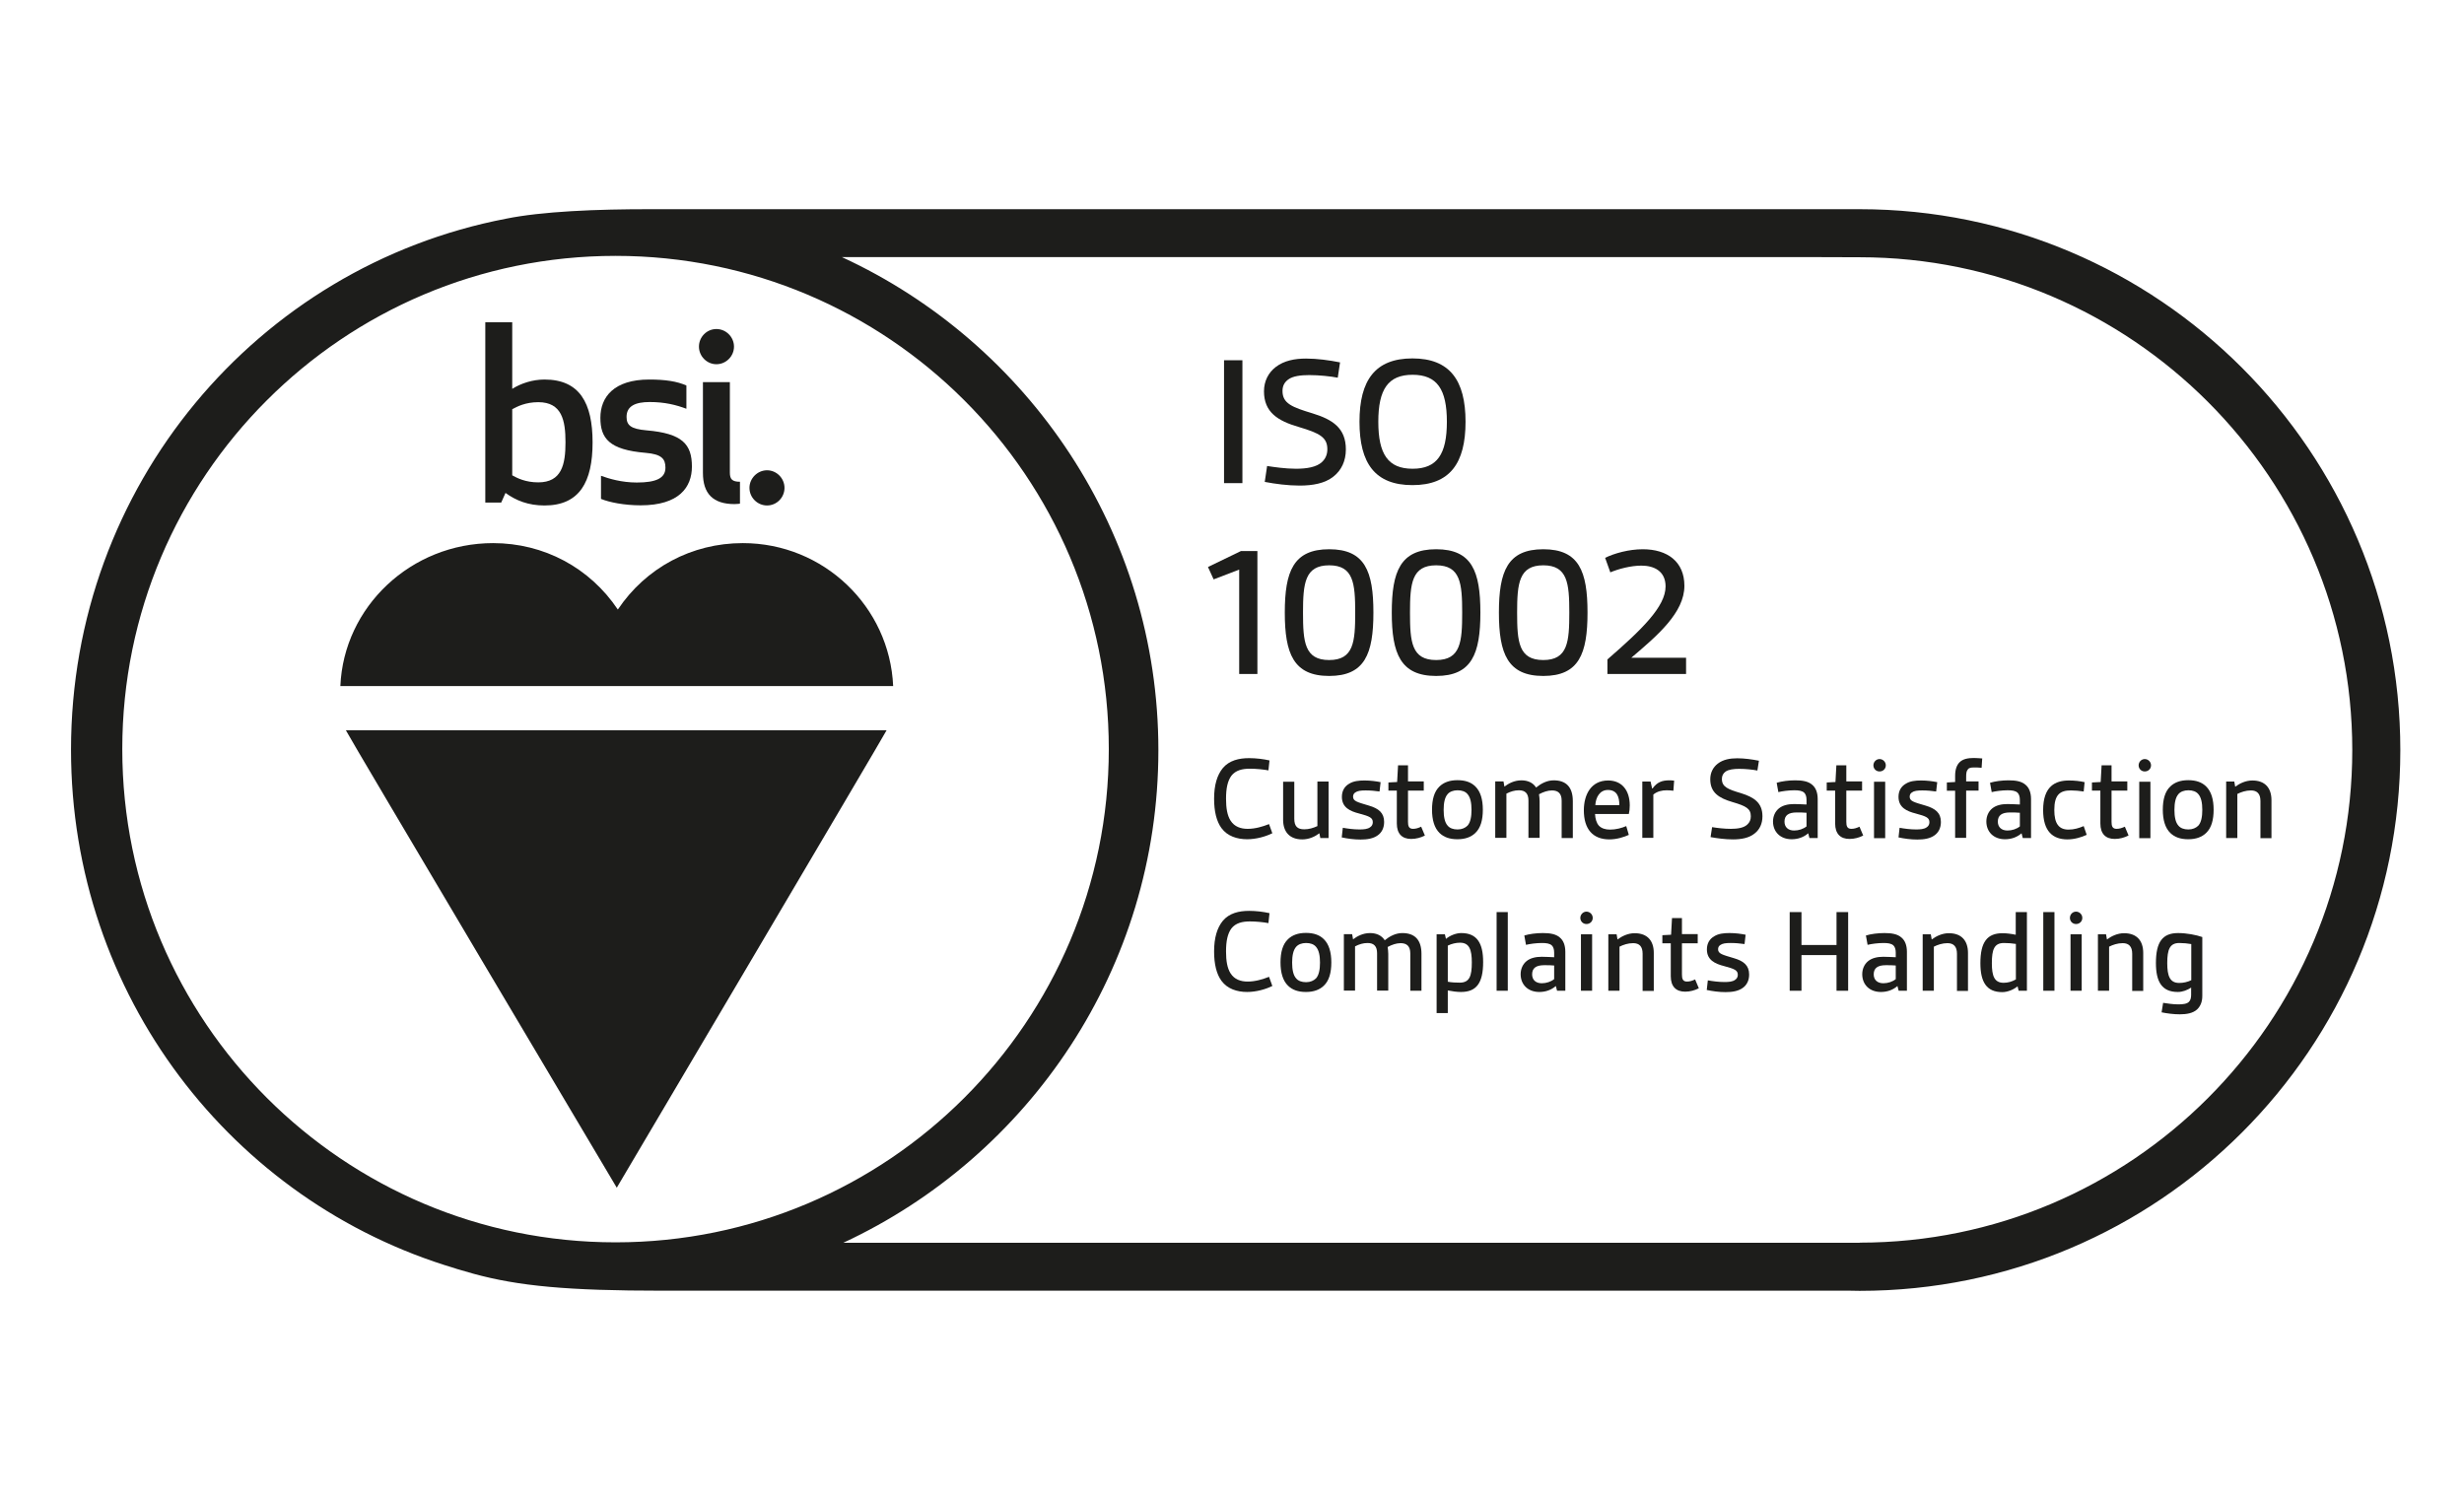 <svg xmlns="http://www.w3.org/2000/svg" id="Layer_1" width="161" height="98" viewBox="0 0 161 98"><defs><style>.cls-1{fill:#1d1d1b;}</style></defs><path class="cls-1" d="m121.52,13.67H42.67c-3.75-.01-7.28.15-9.6.62C16.79,17.42,4.64,31.76,4.64,48.99c0,16.03,10.51,29.55,25.07,33.88.08.04.17.05.25.08.33.09.64.19.97.28,2.97.81,6.15,1.11,12.34,1.11h77.63s.61.01.61.01c19.52,0,35.33-15.82,35.33-35.33s-15.82-35.35-35.33-35.35ZM40.22,81.18c-17.79,0-32.23-14.44-32.23-32.23S22.42,16.72,40.22,16.72s32.23,14.43,32.23,32.23-14.44,32.23-32.23,32.23Zm81.3.03H55.1c12.14-5.65,20.59-17.95,20.59-32.19s-8.49-26.6-20.68-32.22h63.36s3.14.01,3.14.01c17.75,0,32.19,14.45,32.19,32.2s-14.44,32.19-32.19,32.19Z"></path><path class="cls-1" d="m50.12,33.03c.63,0,1.14-.52,1.14-1.15s-.52-1.15-1.14-1.15-1.15.52-1.15,1.15.52,1.15,1.15,1.15"></path><path class="cls-1" d="m45.93,24.98v5.92c0,1.35.65,2.04,2.07,2.04.19,0,.35-.03.35-.03v-1.43c-.5,0-.66-.16-.66-.6v-5.91h-1.76Z"></path><path class="cls-1" d="m46.81,23.8c.63,0,1.15-.52,1.15-1.15s-.52-1.15-1.15-1.15-1.14.52-1.14,1.15.52,1.15,1.14,1.15"></path><path class="cls-1" d="m42.18,29.59c1.05.09,1.3.39,1.3.97,0,.69-.61.97-1.87.97-.99,0-1.82-.25-2.34-.44v1.51c.53.22,1.51.42,2.59.42,2.51,0,3.35-1.18,3.35-2.53,0-1.46-.62-2.17-2.97-2.37-1.02-.09-1.3-.33-1.3-.88,0-.71.58-.97,1.51-.97.99,0,1.73.19,2.4.44v-1.52c-.61-.27-1.36-.39-2.43-.39-2.31,0-3.19,1.15-3.19,2.5s.58,2.09,2.95,2.29"></path><path class="cls-1" d="m40.3,77.61s17.5-29.6,17.63-29.89H22.6c.12.3,17.7,29.89,17.7,29.89"></path><path class="cls-1" d="m48.53,35.49c-3.33,0-6.33,1.61-8.16,4.34-1.83-2.73-4.83-4.34-8.15-4.34-5.36,0-9.76,4.15-9.98,9.34h36.12c-.23-5.19-4.54-9.34-9.82-9.34"></path><path class="cls-1" d="m33.03,32.21c.69.5,1.49.82,2.55.82,2.29,0,3.14-1.54,3.14-4.12s-.85-4.11-3.14-4.11c-.78,0-1.54.25-2.11.61v-4.35h-1.76v11.78h1.04l.28-.63Zm.44-5.47c.31-.17.87-.46,1.7-.46,1.54,0,1.78,1.18,1.78,2.62s-.24,2.62-1.78,2.62c-.83,0-1.38-.28-1.7-.46v-4.34Z"></path><rect class="cls-1" x="79.98" y="23.54" width="1.2" height="8.03"></rect><path class="cls-1" d="m82.79,30.45c.46.07,1.2.18,1.89.18s1.35-.1,1.71-.45c.21-.2.34-.47.34-.82,0-.78-.49-1.05-1.87-1.46-1.38-.4-2.27-.97-2.27-2.33,0-.67.29-1.22.77-1.59.55-.42,1.25-.55,1.98-.55s1.52.11,2.22.25l-.15,1c-.47-.09-1.2-.17-1.86-.17-.55,0-1.07.06-1.38.29-.25.19-.37.42-.37.75,0,.82.64,1.06,1.96,1.46,1.3.4,2.18.95,2.18,2.36,0,.75-.29,1.36-.81,1.77-.56.45-1.36.59-2.21.59-.78,0-1.6-.11-2.28-.24l.15-1.01Z"></path><path class="cls-1" d="m88.83,27.56c0-2.72,1.03-4.14,3.46-4.14s3.47,1.42,3.47,4.14-1.03,4.14-3.47,4.14-3.46-1.42-3.46-4.14m5.71,0c0-2.12-.64-3.07-2.24-3.07s-2.24.95-2.24,3.07.64,3.07,2.24,3.07,2.24-.95,2.24-3.07"></path><polygon class="cls-1" points="80.97 44.04 80.97 37.22 79.3 37.86 78.93 37.05 81.08 36.01 82.16 36.01 82.16 44.04 80.97 44.04"></polygon><path class="cls-1" d="m83.95,40.03c0-2.69.56-4.14,2.9-4.14s2.89,1.45,2.89,4.14-.56,4.14-2.89,4.14-2.9-1.46-2.9-4.14m4.6,0c0-1.91-.11-3.09-1.7-3.09s-1.71,1.18-1.71,3.09.1,3.1,1.71,3.1,1.7-1.21,1.7-3.1"></path><path class="cls-1" d="m90.94,40.03c0-2.69.56-4.14,2.9-4.14s2.89,1.45,2.89,4.14-.56,4.14-2.89,4.14-2.9-1.46-2.9-4.14m4.6,0c0-1.91-.11-3.09-1.7-3.09s-1.71,1.18-1.71,3.09.1,3.1,1.71,3.1,1.7-1.21,1.7-3.1"></path><path class="cls-1" d="m97.94,40.03c0-2.69.56-4.14,2.9-4.14s2.89,1.45,2.89,4.14-.56,4.14-2.89,4.14-2.9-1.46-2.9-4.14m4.6,0c0-1.91-.11-3.09-1.7-3.09s-1.71,1.18-1.71,3.09.1,3.1,1.71,3.1,1.7-1.21,1.7-3.1"></path><path class="cls-1" d="m105.03,44.04v-.95c2.22-1.93,3.8-3.44,3.8-4.77,0-1-.75-1.36-1.58-1.36-.7,0-1.51.22-2.03.44l-.34-.95c.62-.3,1.56-.56,2.46-.56,1.61,0,2.72.81,2.72,2.39,0,1.75-1.76,3.25-3.47,4.7h3.58v1.06h-5.14Z"></path><path class="cls-1" d="m83.13,54.45c-.44.22-1.06.39-1.64.39-.66,0-1.29-.2-1.68-.73-.32-.44-.48-1.08-.48-1.92,0-.89.2-1.55.57-2,.42-.5,1.05-.65,1.72-.65.45,0,.93.06,1.33.15l-.07.65c-.32-.06-.8-.11-1.21-.11-.49,0-.93.1-1.21.46-.25.34-.35.83-.35,1.5,0,.62.08,1.1.3,1.44.25.39.66.53,1.11.53.49,0,.97-.14,1.4-.31l.22.61Z"></path><path class="cls-1" d="m86.27,54.76l-.06-.31c-.29.22-.68.4-1.12.4-.83,0-1.25-.5-1.25-1.28v-2.49h.73v2.42c0,.5.21.69.65.69.3,0,.58-.08.86-.21v-2.91h.73v3.69h-.54Z"></path><path class="cls-1" d="m87.74,54.09c.34.06.71.11,1.09.11.27,0,.53-.02.69-.14.11-.07.18-.18.18-.33,0-.3-.22-.39-.89-.57-.59-.15-1.13-.39-1.13-1.09,0-.4.18-.69.48-.86.27-.17.62-.21,1-.21s.75.05,1.05.11l-.07.61c-.28-.04-.59-.07-.91-.07s-.53.03-.67.13c-.1.06-.15.16-.15.28,0,.3.3.36,1.03.58.65.19,1,.48,1,1.07,0,.4-.16.69-.41.87-.3.22-.7.28-1.13.28s-.86-.06-1.23-.14l.07-.62Z"></path><path class="cls-1" d="m93.1,54.6c-.25.13-.57.22-.89.22-.6,0-.94-.34-.94-1.01v-2.15h-.55v-.53l.57-.03.06-1.09h.65v1.05h1.03v.6h-1.03v2.04c0,.27.05.46.33.46.18,0,.34-.05.53-.14l.24.57Z"></path><path class="cls-1" d="m95.23,54.84c-.52,0-.89-.14-1.17-.41-.34-.33-.49-.86-.49-1.52s.14-1.19.49-1.52c.27-.26.65-.41,1.17-.41s.9.14,1.17.41c.34.33.49.86.49,1.52s-.14,1.19-.49,1.52c-.27.26-.65.41-1.17.41m.92-1.92c0-.45-.07-.81-.26-1.03-.14-.17-.37-.25-.65-.25s-.51.09-.65.25c-.19.22-.26.58-.26,1.03s.07.82.26,1.03c.14.17.37.25.65.25s.5-.1.65-.25c.19-.21.26-.58.26-1.03"></path><path class="cls-1" d="m102.04,54.76v-2.44c0-.46-.22-.67-.63-.67-.28,0-.57.1-.85.25.02.14.04.31.04.45v2.4h-.73v-2.44c0-.46-.21-.67-.62-.67-.29,0-.55.08-.82.22v2.89h-.73v-3.69h.54l.06.34c.26-.2.64-.41,1.11-.41.44,0,.77.17.96.47.32-.26.71-.47,1.15-.47.82,0,1.25.45,1.25,1.36v2.41h-.73Z"></path><path class="cls-1" d="m106.44,54.55c-.33.15-.8.3-1.28.3-1.09,0-1.67-.68-1.67-1.9,0-1.01.46-1.95,1.59-1.95.89,0,1.41.64,1.41,1.63,0,.2-.02.4-.06.56h-2.21c.02.33.1.59.25.76.17.18.43.26.73.26.38,0,.76-.1,1.06-.23l.17.58Zm-.63-1.94c0-.55-.16-.99-.75-.99-.53,0-.79.48-.82.99h1.57Z"></path><path class="cls-1" d="m107.31,54.76v-3.69h.54l.1.45h.03c.29-.41.63-.53,1.09-.53.09,0,.17,0,.32.02l-.05.66c-.14-.02-.29-.03-.44-.03-.31,0-.62.07-.87.28v2.83h-.73Z"></path><path class="cls-1" d="m111.88,54.05c.3.05.77.11,1.21.11s.86-.06,1.09-.29c.14-.13.22-.3.22-.53,0-.5-.31-.67-1.2-.93-.89-.26-1.45-.62-1.45-1.49,0-.43.18-.78.49-1.02.35-.27.8-.35,1.27-.35s.97.07,1.42.16l-.1.64c-.3-.06-.77-.11-1.19-.11-.35,0-.69.04-.89.18-.16.12-.24.27-.24.48,0,.53.41.68,1.25.93.83.26,1.4.61,1.4,1.51,0,.48-.18.87-.52,1.13-.36.29-.87.38-1.41.38-.5,0-1.02-.07-1.46-.15l.1-.65Z"></path><path class="cls-1" d="m118.23,54.76l-.08-.31c-.28.25-.66.39-1.08.39-.76,0-1.22-.5-1.22-1.16,0-.33.13-.65.39-.86.25-.2.6-.28.99-.28.25,0,.55.02.81.03v-.31c0-.22-.06-.37-.15-.46-.14-.13-.36-.16-.65-.16-.36,0-.8.06-1.04.12l-.11-.61c.32-.1.79-.16,1.21-.16.46,0,.85.06,1.11.29.23.19.36.5.36.94v2.54h-.53Zm-.19-1.65c-.18-.02-.43-.02-.65-.02-.53,0-.79.19-.79.6,0,.35.23.58.63.58.3,0,.6-.1.81-.27v-.89Z"></path><path class="cls-1" d="m121.74,54.6c-.25.13-.57.22-.89.22-.6,0-.94-.34-.94-1.01v-2.15h-.55v-.53l.57-.03.06-1.09h.65v1.05h1.03v.6h-1.03v2.04c0,.27.05.46.33.46.18,0,.34-.05.53-.14l.24.57Z"></path><path class="cls-1" d="m122.81,49.6c.22,0,.41.18.41.41s-.18.4-.41.4-.4-.18-.4-.4.18-.41.4-.41m-.36,1.48h.73v3.69h-.73v-3.69Z"></path><path class="cls-1" d="m124.11,54.09c.34.06.71.11,1.09.11.27,0,.53-.02.69-.14.11-.07.18-.18.18-.33,0-.3-.22-.39-.89-.57-.59-.15-1.13-.39-1.13-1.09,0-.4.18-.69.48-.86.27-.17.62-.21,1-.21s.75.05,1.05.11l-.07.61c-.28-.04-.59-.07-.91-.07s-.54.03-.67.13c-.1.06-.15.16-.15.28,0,.3.29.36,1.03.58.65.19,1.01.48,1.01,1.07,0,.4-.16.69-.41.87-.3.22-.7.28-1.13.28s-.86-.06-1.23-.14l.07-.62Z"></path><path class="cls-1" d="m127.75,54.76v-3.09h-.54v-.54l.54-.03v-.4c0-.41.1-.7.29-.89.22-.22.55-.28.94-.28.18,0,.37.02.54.03l-.04.61c-.18-.02-.35-.02-.5-.02-.19,0-.33.02-.4.13-.09.1-.11.25-.11.48v.3h.81v.6h-.81v3.09h-.73Z"></path><path class="cls-1" d="m132.17,54.76l-.08-.31c-.28.25-.66.39-1.08.39-.76,0-1.22-.5-1.22-1.16,0-.33.13-.65.39-.86.25-.2.6-.28.99-.28.25,0,.55.02.81.03v-.31c0-.22-.06-.37-.15-.46-.14-.13-.36-.16-.65-.16-.36,0-.8.06-1.04.12l-.11-.61c.32-.1.79-.16,1.21-.16.46,0,.85.06,1.11.29.23.19.36.5.36.94v2.54h-.53Zm-.19-1.65c-.18-.02-.43-.02-.65-.02-.53,0-.79.19-.79.6,0,.35.23.58.63.58.3,0,.6-.1.81-.27v-.89Z"></path><path class="cls-1" d="m136.35,54.55c-.34.16-.81.3-1.26.3-.97,0-1.59-.54-1.59-1.91,0-1.56.79-1.94,1.69-1.94.36,0,.72.04,1.02.11l-.06.61c-.26-.04-.56-.07-.84-.07-.71,0-1.08.28-1.08,1.28,0,.89.3,1.28.93,1.28.36,0,.69-.1.99-.23l.2.58Z"></path><path class="cls-1" d="m139.07,54.6c-.25.13-.57.22-.89.22-.6,0-.94-.34-.94-1.01v-2.15h-.55v-.53l.57-.03.06-1.09h.65v1.05h1.03v.6h-1.03v2.04c0,.27.05.46.33.46.18,0,.34-.05.54-.14l.24.57Z"></path><path class="cls-1" d="m140.14,49.6c.22,0,.41.18.41.41s-.18.4-.41.4-.4-.18-.4-.4.18-.41.4-.41m-.36,1.48h.73v3.69h-.73v-3.69Z"></path><path class="cls-1" d="m142.98,54.84c-.52,0-.89-.14-1.17-.41-.34-.33-.49-.86-.49-1.52s.14-1.19.49-1.52c.27-.26.65-.41,1.17-.41s.9.14,1.17.41c.34.33.49.86.49,1.52s-.14,1.19-.49,1.52c-.27.26-.65.41-1.17.41m.92-1.92c0-.45-.07-.81-.26-1.03-.14-.17-.37-.25-.65-.25s-.51.09-.65.25c-.19.22-.26.58-.26,1.03s.07.82.26,1.03c.14.17.37.25.65.25s.5-.1.65-.25c.19-.21.26-.58.26-1.03"></path><path class="cls-1" d="m147.7,54.76v-2.42c0-.47-.22-.69-.62-.69-.34,0-.65.11-.89.23v2.88h-.73v-3.69h.53l.06.34c.29-.22.69-.41,1.12-.41.84,0,1.25.5,1.25,1.29v2.48h-.73Z"></path><path class="cls-1" d="m83.13,64.43c-.44.22-1.06.39-1.64.39-.66,0-1.29-.2-1.68-.73-.32-.44-.48-1.08-.48-1.92,0-.89.2-1.55.57-2,.42-.5,1.05-.65,1.72-.65.45,0,.93.06,1.33.15l-.07.65c-.32-.06-.8-.11-1.21-.11-.49,0-.93.1-1.21.46-.25.34-.35.83-.35,1.5,0,.62.08,1.1.3,1.44.25.39.66.53,1.11.53.49,0,.97-.14,1.4-.31l.22.61Z"></path><path class="cls-1" d="m85.33,64.82c-.52,0-.89-.14-1.17-.41-.34-.33-.49-.86-.49-1.52s.14-1.19.49-1.52c.27-.26.65-.41,1.17-.41s.9.14,1.17.41c.34.33.49.86.49,1.52s-.14,1.19-.49,1.52c-.27.26-.65.41-1.17.41m.92-1.92c0-.45-.07-.81-.26-1.03-.14-.17-.37-.25-.65-.25s-.51.09-.65.25c-.19.22-.26.58-.26,1.03s.07.82.26,1.03c.14.17.37.25.65.25s.5-.1.65-.25c.19-.21.26-.58.26-1.03"></path><path class="cls-1" d="m92.15,64.74v-2.44c0-.46-.22-.67-.63-.67-.28,0-.57.1-.85.25.02.14.04.31.04.45v2.4h-.73v-2.44c0-.46-.21-.67-.62-.67-.29,0-.55.08-.82.22v2.89h-.73v-3.69h.54l.06.34c.26-.2.64-.41,1.11-.41.44,0,.77.17.96.47.32-.26.71-.47,1.15-.47.82,0,1.25.45,1.25,1.36v2.41h-.73Z"></path><path class="cls-1" d="m93.87,66.19v-5.14h.54l.07.3c.26-.22.66-.38,1-.38,1.04,0,1.43.68,1.43,1.89,0,1.38-.44,1.96-1.45,1.96-.25,0-.57-.04-.86-.1v1.48h-.73Zm.73-2.04c.25.05.54.06.78.06.64,0,.79-.43.79-1.32,0-.83-.16-1.29-.77-1.29-.27,0-.55.07-.8.19v2.35Z"></path><rect class="cls-1" x="97.79" y="59.6" width=".73" height="5.14"></rect><path class="cls-1" d="m101.74,64.74l-.08-.31c-.28.25-.66.39-1.08.39-.76,0-1.22-.5-1.22-1.16,0-.33.13-.65.39-.86.25-.2.6-.28.99-.28.25,0,.55.02.81.03v-.31c0-.22-.06-.37-.15-.46-.14-.13-.36-.16-.65-.16-.36,0-.8.06-1.04.12l-.11-.61c.32-.1.79-.16,1.21-.16.46,0,.85.06,1.11.29.23.19.36.5.36.94v2.54h-.53Zm-.19-1.65c-.18-.02-.43-.02-.65-.02-.53,0-.79.19-.79.6,0,.35.23.58.63.58.3,0,.6-.1.81-.27v-.89Z"></path><path class="cls-1" d="m103.66,59.57c.22,0,.41.18.41.41s-.18.4-.41.4-.4-.18-.4-.4.18-.41.4-.41m-.36,1.48h.73v3.69h-.73v-3.69Z"></path><path class="cls-1" d="m107.33,64.74v-2.42c0-.47-.21-.69-.62-.69-.34,0-.65.11-.89.23v2.88h-.73v-3.69h.54l.06.34c.29-.22.69-.41,1.12-.41.84,0,1.25.5,1.25,1.29v2.48h-.73Z"></path><path class="cls-1" d="m111,64.58c-.25.13-.57.22-.89.22-.6,0-.94-.34-.94-1.01v-2.15h-.55v-.53l.57-.03.06-1.09h.65v1.05h1.03v.6h-1.03v2.04c0,.27.05.46.33.46.18,0,.34-.05.53-.14l.24.57Z"></path><path class="cls-1" d="m111.59,64.06c.34.06.71.11,1.09.11.27,0,.53-.02.69-.14.11-.07.18-.18.18-.33,0-.3-.22-.39-.89-.57-.59-.15-1.13-.39-1.13-1.09,0-.4.18-.69.48-.86.27-.17.62-.21,1-.21s.75.05,1.05.11l-.07.61c-.28-.04-.59-.07-.91-.07s-.53.03-.67.13c-.1.06-.15.16-.15.28,0,.3.3.36,1.03.58.65.19,1,.48,1,1.07,0,.4-.16.69-.41.87-.3.22-.7.28-1.13.28s-.86-.06-1.23-.14l.07-.62Z"></path><polygon class="cls-1" points="120 64.74 120 62.41 117.71 62.41 117.71 64.74 116.94 64.74 116.94 59.6 117.71 59.6 117.71 61.75 120 61.75 120 59.6 120.76 59.6 120.76 64.74 120 64.74"></polygon><path class="cls-1" d="m124.06,64.74l-.08-.31c-.28.25-.66.39-1.08.39-.76,0-1.22-.5-1.22-1.16,0-.33.13-.65.39-.86.25-.2.6-.28.99-.28.25,0,.55.02.81.03v-.31c0-.22-.06-.37-.15-.46-.14-.13-.36-.16-.65-.16-.36,0-.8.06-1.04.12l-.11-.61c.32-.1.79-.16,1.21-.16.46,0,.85.06,1.11.29.23.19.36.5.36.94v2.54h-.53Zm-.19-1.65c-.18-.02-.43-.02-.65-.02-.53,0-.79.19-.79.6,0,.35.23.58.63.58.3,0,.6-.1.81-.27v-.89Z"></path><path class="cls-1" d="m127.87,64.74v-2.42c0-.47-.22-.69-.62-.69-.34,0-.65.11-.89.23v2.88h-.73v-3.69h.53l.06.34c.29-.22.69-.41,1.12-.41.84,0,1.25.5,1.25,1.29v2.48h-.73Z"></path><path class="cls-1" d="m131.9,64.74l-.07-.29c-.26.22-.66.38-1,.38-1.04,0-1.43-.68-1.43-1.89,0-1.38.44-1.96,1.45-1.96.25,0,.57.04.86.1v-1.48h.73v5.14h-.54Zm-.18-3.06c-.24-.04-.54-.06-.78-.06-.64,0-.79.43-.79,1.32,0,.83.16,1.28.77,1.28.27,0,.53-.07.8-.22v-2.32Z"></path><rect class="cls-1" x="133.51" y="59.6" width=".73" height="5.14"></rect><path class="cls-1" d="m135.65,59.57c.22,0,.41.18.41.41s-.18.4-.41.4-.4-.18-.4-.4.17-.41.4-.41m-.36,1.48h.73v3.69h-.73v-3.69Z"></path><path class="cls-1" d="m139.32,64.74v-2.42c0-.47-.22-.69-.62-.69-.34,0-.65.11-.89.23v2.88h-.73v-3.69h.53l.06.34c.29-.22.69-.41,1.12-.41.84,0,1.25.5,1.25,1.29v2.48h-.73Z"></path><path class="cls-1" d="m143.18,64.53c-.26.17-.57.29-.88.29-1.05,0-1.43-.68-1.43-1.89,0-1.38.43-1.96,1.45-1.96.55,0,1.18.12,1.58.26v3.85c0,.4-.13.68-.34.88-.27.25-.69.32-1.13.32-.41,0-.85-.06-1.19-.13l.1-.62c.26.04.65.1.99.1.3,0,.57-.03.7-.17.1-.1.14-.26.14-.45v-.46Zm0-2.84c-.21-.04-.52-.07-.78-.07-.63,0-.79.43-.79,1.32,0,.83.17,1.29.78,1.29.27,0,.55-.06.79-.18v-2.35Z"></path></svg>